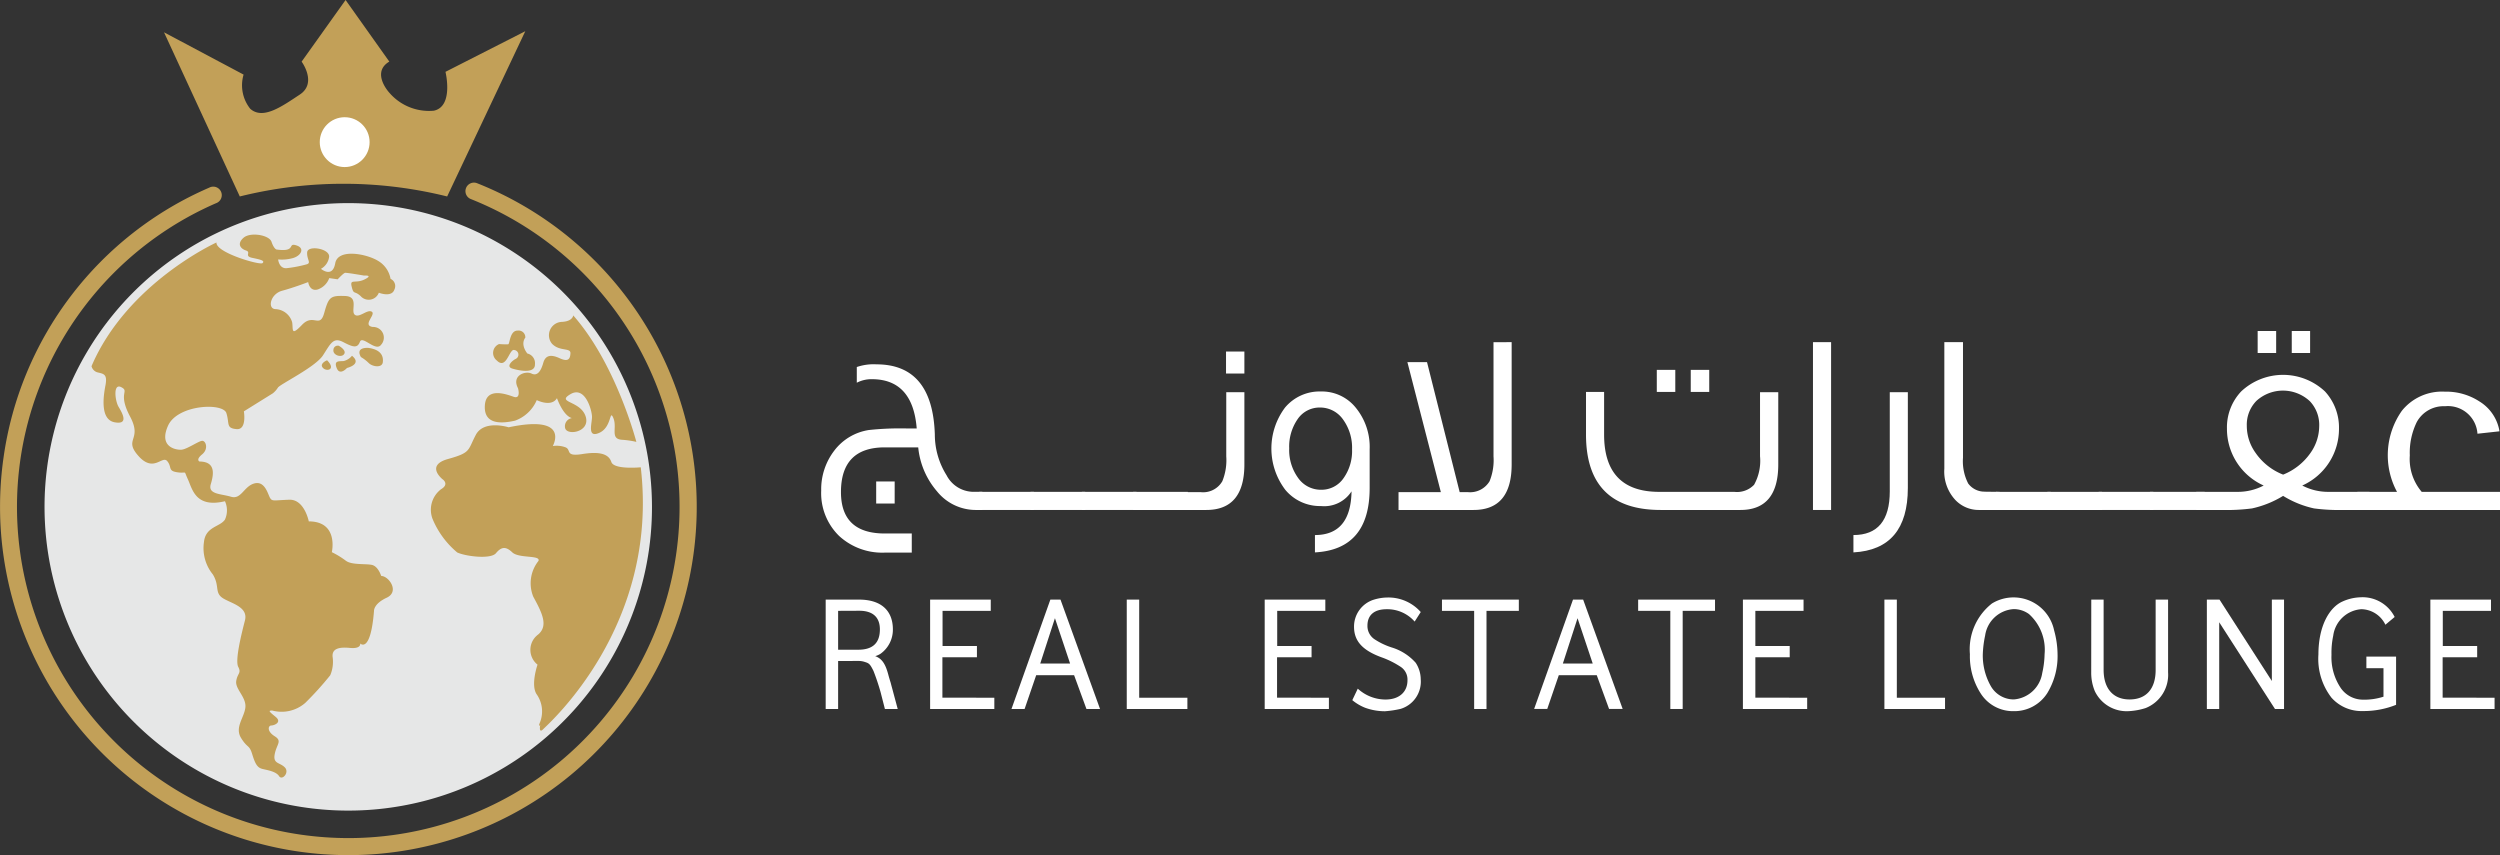 <svg xmlns="http://www.w3.org/2000/svg" width="160.794" height="55" viewBox="0 0 160.794 55">
  <rect x="0" y="0" width="160.794" height="55" fill="#333333" stroke="none"/>
  <g id="Group_392" data-name="Group 392" transform="translate(-45 -45)">
    <g id="Group_378" data-name="Group 378">
      <path id="Path_433" data-name="Path 433" d="M108.181,77.8h-.449a3.207,3.207,0,0,1-2.468-1.2,5.082,5.082,0,0,1-1.206-2.826h-2.151q-2.817,0-2.818,2.875,0,2.664,2.818,2.664h1.736v1.23h-1.736a4.092,4.092,0,0,1-2.94-1.075,3.84,3.84,0,0,1-1.149-2.908,4.081,4.081,0,0,1,.839-2.574,3.444,3.444,0,0,1,2.232-1.329,19.044,19.044,0,0,1,2.436-.1h.636q-.253-3.169-2.892-3.169a2.061,2.061,0,0,0-.962.228v-1.01a3.313,3.313,0,0,1,1.263-.172q3.609,0,3.756,4.506a4.937,4.937,0,0,0,.757,2.631,1.963,1.963,0,0,0,1.629,1.059h.669Zm-5.638-.416h-1.189V75.967h1.189Z" fill="#fff"/>
      <path id="Path_434" data-name="Path 434" d="M111.5,77.8h-3.519V76.635H111.5Z" fill="#fff"/>
      <path id="Path_435" data-name="Path 435" d="M114.8,77.8h-3.52V76.635h3.52Z" fill="#fff"/>
      <path id="Path_436" data-name="Path 436" d="M118.1,77.8h-3.519V76.635H118.1Z" fill="#fff"/>
      <path id="Path_437" data-name="Path 437" d="M121.4,77.8h-3.52V76.635h3.52Z" fill="#fff"/>
      <path id="Path_438" data-name="Path 438" d="M125.036,70.224v4.643q0,2.933-2.452,2.933h-1.45V76.651H122.2a1.427,1.427,0,0,0,1.417-.7,3.587,3.587,0,0,0,.253-1.6V70.224Zm0-1.2h-1.181V67.608h1.181Z" fill="#fff"/>
      <path id="Path_439" data-name="Path 439" d="M133.093,76.383q0,3.958-3.519,4.146V79.413q2.305,0,2.354-2.811a2.09,2.09,0,0,1-1.971.946,2.9,2.9,0,0,1-2.282-1.035,4.389,4.389,0,0,1-.024-5.3,2.9,2.9,0,0,1,2.306-1.034,2.8,2.8,0,0,1,2.248,1.05,3.98,3.98,0,0,1,.888,2.673ZM131.961,73.9a3.085,3.085,0,0,0-.57-1.906,1.8,1.8,0,0,0-1.5-.783,1.706,1.706,0,0,0-1.443.766,3.094,3.094,0,0,0-.529,1.858,3.048,3.048,0,0,0,.57,1.9,1.782,1.782,0,0,0,1.483.765,1.716,1.716,0,0,0,1.45-.757A3.01,3.01,0,0,0,131.961,73.9Z" fill="#fff"/>
      <path id="Path_440" data-name="Path 440" d="M142.226,67.006v7.861q0,2.933-2.452,2.933H134.95V76.651h2.722l-2.151-8.358h1.262l2.1,8.358h.505a1.459,1.459,0,0,0,1.418-.7,3.6,3.6,0,0,0,.253-1.6v-7.34Z" fill="#fff"/>
      <path id="Path_441" data-name="Path 441" d="M159.374,70.224v4.643q0,2.933-2.436,2.933h-5.124q-4.806,0-4.806-4.855V70.207h1.164v2.738q0,3.69,3.544,3.69h4.831a1.516,1.516,0,0,0,1.271-.456,3.159,3.159,0,0,0,.383-1.833V70.224Zm-6.623-.017h-1.19V68.79h1.19Zm2.183,0h-1.189V68.79h1.189Z" fill="#fff"/>
      <path id="Path_442" data-name="Path 442" d="M162.771,77.8h-1.165V67.006h1.165Z" fill="#fff"/>
      <path id="Path_443" data-name="Path 443" d="M167.708,70.224v6.159q0,3.958-3.5,4.146V79.413q2.339,0,2.338-2.811V70.224Z" fill="#fff"/>
      <path id="Path_444" data-name="Path 444" d="M173.607,77.8h-1.32a2.072,2.072,0,0,1-1.516-.635,2.682,2.682,0,0,1-.716-2.021V67.006h1.2v7.438a3.122,3.122,0,0,0,.334,1.653,1.3,1.3,0,0,0,.953.522c.055,0,.144.008.269.008l.8.008Z" fill="#fff"/>
      <path id="Path_445" data-name="Path 445" d="M176.9,77.8h-3.52V76.635h3.52Z" fill="#fff"/>
      <path id="Path_446" data-name="Path 446" d="M180.2,77.8h-3.52V76.635h3.52Z" fill="#fff"/>
      <path id="Path_447" data-name="Path 447" d="M183.5,77.8h-3.52V76.635h3.52Z" fill="#fff"/>
      <path id="Path_448" data-name="Path 448" d="M186.8,77.8h-3.52V76.635h3.52Z" fill="#fff"/>
      <path id="Path_449" data-name="Path 449" d="M197.4,77.8h-1.653a12.315,12.315,0,0,1-1.915-.1,6.373,6.373,0,0,1-1.988-.806,6.457,6.457,0,0,1-2,.806,12.474,12.474,0,0,1-1.931.1h-1.654V76.635H188.9a3.59,3.59,0,0,0,1.695-.407,3.993,3.993,0,0,1-2.363-3.65,3.372,3.372,0,0,1,.913-2.4,3.938,3.938,0,0,1,5.393,0,3.427,3.427,0,0,1,.9,2.4,3.99,3.99,0,0,1-2.362,3.65,3.586,3.586,0,0,0,1.694.407H197.4Zm-5.556-2.273a3.9,3.9,0,0,0,1.736-1.36,3.026,3.026,0,0,0,.586-1.76,2.214,2.214,0,0,0-.6-1.6,2.535,2.535,0,0,0-3.438-.024,2.186,2.186,0,0,0-.619,1.6,2.973,2.973,0,0,0,.57,1.752A3.854,3.854,0,0,0,191.846,75.527Zm-.447-7.821h-1.19V66.289h1.19Zm2.183,0H192.4V66.289h1.181Z" fill="#fff"/>
      <path id="Path_450" data-name="Path 450" d="M205.794,77.8h-9.173V76.635h2.549a4.964,4.964,0,0,1,.318-5.222,3.31,3.31,0,0,1,2.754-1.222,3.917,3.917,0,0,1,2.24.636,2.77,2.77,0,0,1,1.279,1.914l-1.417.155a1.9,1.9,0,0,0-2.086-1.768,1.964,1.964,0,0,0-1.817,1.018,4.5,4.5,0,0,0-.448,2.151,3.254,3.254,0,0,0,.766,2.338h5.035Z" fill="#fff"/>
    </g>
    <g id="Group_379" data-name="Group 379">
      <path id="Path_451" data-name="Path 451" d="M98.906,87.514V90.6h-.8V83.565h2.141c1.487,0,2.181.763,2.181,1.919a1.9,1.9,0,0,1-.784,1.557,1.274,1.274,0,0,1-.352.161c.472.171.673.563.844,1.2q.06.227.151.513c.05.2.11.4.16.6l.292,1.085h-.824l-.282-1.1c-.14-.492-.291-.934-.452-1.346-.211-.422-.271-.492-.542-.573a1.25,1.25,0,0,0-.422-.07Zm0-3.226v2.5h1.3c.924,0,1.386-.432,1.386-1.306,0-.8-.472-1.2-1.326-1.2Z" fill="#fff"/>
      <path id="Path_452" data-name="Path 452" d="M108.953,89.875V90.6h-4.13V83.565h3.9v.723h-3.1v2.261h2.211v.724h-2.221v2.6Z" fill="#fff"/>
      <path id="Path_453" data-name="Path 453" d="M111.645,88.428,110.9,90.6h-.844l2.5-7.034h.653l2.543,7.034h-.874l-.794-2.171Zm2.18-.753-.974-2.914-.945,2.914Z" fill="#fff"/>
      <path id="Path_454" data-name="Path 454" d="M121.37,89.875V90.6h-3.9V83.565h.8v6.31Z" fill="#fff"/>
      <path id="Path_455" data-name="Path 455" d="M130.472,89.875V90.6h-4.13V83.565h3.9v.723h-3.095v2.261h2.21v.724h-2.22v2.6Z" fill="#fff"/>
      <path id="Path_456" data-name="Path 456" d="M132.329,89.292a2.647,2.647,0,0,0,1.779.7c.934,0,1.417-.533,1.417-1.226a.98.98,0,0,0-.433-.874,5.786,5.786,0,0,0-1.145-.583c-1.316-.462-1.859-1.075-1.859-2a1.812,1.812,0,0,1,1.236-1.728,3.089,3.089,0,0,1,.915-.151,2.773,2.773,0,0,1,2.14.935l-.392.613a2.341,2.341,0,0,0-1.8-.794c-.794,0-1.236.371-1.236,1.055a1.02,1.02,0,0,0,.483.894,4.5,4.5,0,0,0,1.085.512,3.376,3.376,0,0,1,1.537.985,1.968,1.968,0,0,1,.322,1.056,1.831,1.831,0,0,1-1.3,1.909,6.6,6.6,0,0,1-1,.151,3.736,3.736,0,0,1-1.266-.221,3.032,3.032,0,0,1-.835-.493Z" fill="#fff"/>
      <path id="Path_457" data-name="Path 457" d="M140.608,84.288V90.6h-.794V84.288h-2.07v-.723h4.944v.723Z" fill="#fff"/>
      <path id="Path_458" data-name="Path 458" d="M145.258,88.428l-.743,2.171h-.844l2.5-7.034h.653l2.542,7.034h-.874l-.793-2.171Zm2.181-.753-.975-2.914-.944,2.914Z" fill="#fff"/>
      <path id="Path_459" data-name="Path 459" d="M153.226,84.288V90.6h-.795V84.288h-2.069v-.723h4.944v.723Z" fill="#fff"/>
      <path id="Path_460" data-name="Path 460" d="M161.233,89.875V90.6H157.1V83.565H161v.723h-3.1v2.261h2.21v.724H157.9v2.6Z" fill="#fff"/>
      <path id="Path_461" data-name="Path 461" d="M170.1,89.875V90.6h-3.9V83.565h.8v6.31Z" fill="#fff"/>
      <path id="Path_462" data-name="Path 462" d="M174.523,90.74a2.465,2.465,0,0,1-2.14-1.156,4.426,4.426,0,0,1-.683-2.512,3.736,3.736,0,0,1,1.416-3.256,2.665,2.665,0,0,1,4,1.728,5.95,5.95,0,0,1,.221,1.528,4.578,4.578,0,0,1-.663,2.512A2.51,2.51,0,0,1,174.523,90.74Zm0-.754a2.006,2.006,0,0,0,1.829-1.7,5.914,5.914,0,0,0,.151-1.215,3.089,3.089,0,0,0-1-2.573,1.669,1.669,0,0,0-.985-.322,1.981,1.981,0,0,0-1.839,1.7,6.8,6.8,0,0,0-.15,1.2,3.982,3.982,0,0,0,.492,2.01A1.7,1.7,0,0,0,174.523,89.986Z" fill="#fff"/>
      <path id="Path_463" data-name="Path 463" d="M179.506,83.565h.794v4.522c0,1.195.612,1.9,1.668,1.9s1.678-.663,1.678-1.9V83.565h.8v4.682a2.3,2.3,0,0,1-1.437,2.291,4.285,4.285,0,0,1-1.066.2,2.267,2.267,0,0,1-2.21-1.287,3.065,3.065,0,0,1-.231-1.206Z" fill="#fff"/>
      <path id="Path_464" data-name="Path 464" d="M187.734,85.022V90.6h-.794V83.565h.814L191.12,88.8V83.565h.784V90.6h-.583Z" fill="#fff"/>
      <path id="Path_465" data-name="Path 465" d="M198.423,85.182a1.752,1.752,0,0,0-1.547-1,1.965,1.965,0,0,0-1.809,1.709,5.269,5.269,0,0,0-.111,1.226,3.547,3.547,0,0,0,.6,2.14,1.736,1.736,0,0,0,1.417.744,4.023,4.023,0,0,0,1.327-.191V87.976H197.2v-.743h1.91v3.1a5.618,5.618,0,0,1-2.141.4,2.581,2.581,0,0,1-2.01-.855,4.084,4.084,0,0,1-.844-2.783c0-1.849.714-3.035,1.548-3.407a3.024,3.024,0,0,1,1.145-.271,2.31,2.31,0,0,1,2.211,1.266Z" fill="#fff"/>
      <path id="Path_466" data-name="Path 466" d="M205.445,89.875V90.6h-4.13V83.565h3.9v.723h-3.1v2.261h2.211v.724h-2.221v2.6Z" fill="#fff"/>
    </g>
    <g id="Group_381" data-name="Group 381">
      <g id="Group_380" data-name="Group 380">
        <path id="Path_467" data-name="Path 467" d="M78.785,47.008,73.652,49.62s.545,2.226-.75,2.5a3.36,3.36,0,0,1-2.862-1.158c-.364-.409-.985-1.42,0-2L67.227,45,64.4,48.964s1.014,1.372-.115,2.117-2.374,1.654-3.195.91a2.426,2.426,0,0,1-.423-2.193l-5.118-2.72,4.874,10.558a27.646,27.646,0,0,1,13.337,0Z" fill="#c2a058"/>
      </g>
      <circle id="Ellipse_17" data-name="Ellipse 17" cx="1.603" cy="1.603" r="1.603" transform="translate(65.566 52.539)" fill="#fff"/>
    </g>
    <g id="Group_391" data-name="Group 391">
      <path id="Path_468" data-name="Path 468" d="M70.18,58.263A19.536,19.536,0,1,0,86.738,80.378,19.557,19.557,0,0,0,70.18,58.263Z" fill="#e6e7e7"/>
      <g id="Group_390" data-name="Group 390">
        <g id="Group_382" data-name="Group 382">
          <path id="Path_469" data-name="Path 469" d="M59.469,77.238a1.419,1.419,0,0,1,0,1.179c-.31.475-1.241.445-1.349,1.434a2.68,2.68,0,0,0,.566,2.09c.45.723.11,1.159.614,1.509s1.687.554,1.454,1.456-.647,2.574-.43,2.987-.058.407-.131.916.649,1.029.59,1.678-.7,1.285-.283,1.969.528.422.717,1.038.324.878.658.961.878.16,1.076.466.694-.247.36-.572-.766-.214-.64-.854.5-.828-.008-1.144-.422-.684-.213-.689.689-.213.286-.548-.528-.422-.217-.412a2.311,2.311,0,0,0,2.114-.493,20.465,20.465,0,0,0,1.607-1.778,2.211,2.211,0,0,0,.161-1.12c-.092-.567.345-.712,1.1-.639s.665-.286.665-.286.664.685.889-2.089c0,0-.038-.456.815-.853s.132-1.4-.352-1.4c0,0-.189-.616-.591-.709s-1.319.019-1.693-.278a5.488,5.488,0,0,0-.891-.543s.457-1.978-1.482-1.98c0,0-.28-1.426-1.255-1.393s-1.091.12-1.232-.108-.324-1.12-1.008-.941-.844,1.056-1.508.857-1.5-.147-1.3-.811.312-1.445-.726-1.455c0,0-.262-.107.17-.461s.234-.9-.014-.868-.98.552-1.329.571-1.464-.176-.852-1.543,3.541-1.5,3.754-.811-.035.965.649,1.029.476-1.144.476-1.144L62.544,70.3a1.462,1.462,0,0,0,.33-.368c.136-.223,2.406-1.317,2.9-2.078s.655-1.187,1.3-.852.911.408,1.076-.019,1.013.665,1.358.195a.686.686,0,0,0-.528-1.149c-.712-.1.219-.8-.067-.98s-.824.436-1.1.188.306-1.168-.625-1.2-1.047.057-1.334,1.09-.694,0-1.427.765-.562.3-.635-.161a1.165,1.165,0,0,0-1.09-.849c-.514-.039-.31-.98.447-1.183s1.673-.556,1.673-.556.082.635.626.471a1.21,1.21,0,0,0,.728-.727l.543.078s.368-.4.475-.417,1.222.176,1.222.176.63-.048.034.247-.96-.068-.83.47.174.233.572.6a.694.694,0,0,0,1.173-.213s.82.326,1-.2a.51.51,0,0,0-.246-.694,1.677,1.677,0,0,0-.8-1.155c-.732-.451-2.584-.822-2.759.158s-.917.353-.917.353a1.029,1.029,0,0,0,.524-.756c.078-.543-1.376-.787-1.411-.307s.315.7-.078.786a8.112,8.112,0,0,1-1.246.236c-.49.034-.543-.563-.543-.563a2.652,2.652,0,0,0,.912-.076c.538-.131.854-.64.257-.829s.039.455-1.285.265c0,0-.165-.058-.31-.495s-1.362-.646-1.8-.258-.2.7.16.819-.156.359.416.476.805.185.645.335-3.02-.676-2.962-1.326c0,0-5.743,2.6-8.036,7.955a.55.55,0,0,0,.426.408c.368.087.606.122.47.829s-.351,2.2.594,2.372.471-.625.248-1-.367-1.543.181-1.256-.258.344.56,1.882-.447,1.425.537,2.536,1.532-.057,1.856.336.014.626.659.719.374-.189.664.441S57.567,77.693,59.469,77.238Z" fill="#c2a058"/>
        </g>
        <g id="Group_383" data-name="Group 383">
          <path id="Path_470" data-name="Path 470" d="M66.037,68.171s-.514.2-.277.48S66.643,68.778,66.037,68.171Z" fill="#c2a058"/>
        </g>
        <g id="Group_384" data-name="Group 384">
          <path id="Path_471" data-name="Path 471" d="M66.794,67.241a.277.277,0,0,0-.349.262c-.049.339.514.524.688.272S66.794,67.241,66.794,67.241Z" fill="#c2a058"/>
        </g>
        <g id="Group_385" data-name="Group 385">
          <path id="Path_472" data-name="Path 472" d="M67.638,67.882a.991.991,0,0,1-.534.339c-.281.029-.65-.059-.447.455s.66-.009.66-.009S68.321,68.43,67.638,67.882Z" fill="#c2a058"/>
        </g>
        <g id="Group_386" data-name="Group 386">
          <path id="Path_473" data-name="Path 473" d="M68.714,67.378s-.887-.092-.5.587a2.5,2.5,0,0,1,.5.383c.242.243.853.331.906-.043S69.529,67.5,68.714,67.378Z" fill="#c2a058"/>
        </g>
        <g id="Group_387" data-name="Group 387">
          <path id="Path_474" data-name="Path 474" d="M77.715,72.483s-1.59-.506-2.115.492-.3,1.135-1.781,1.546-.36,1.3-.36,1.3.475.311-.092.645a1.658,1.658,0,0,0-.55,1.9,5.609,5.609,0,0,0,1.594,2.169c.552.253,2.152.448,2.487.046s.621-.465,1.048-.057,1.847.161,1.687.554A2.3,2.3,0,0,0,79.3,83.38c.576,1.053.978,1.872.308,2.434a1.22,1.22,0,0,0-.036,1.935s-.471,1.353-.035,1.935a1.916,1.916,0,0,1,.2,1.76c-.16.393.01.175.01.175s-.122.606.2.271,7.464-6.617,6.265-16.835c0,0-1.722.168-1.891-.341s-.731-.694-1.866-.511-.689-.272-1.081-.432a1.649,1.649,0,0,0-.82-.083S81.716,71.637,77.715,72.483Z" fill="#c2a058"/>
        </g>
        <g id="Group_388" data-name="Group 388">
          <path id="Path_475" data-name="Path 475" d="M78.318,69.971s.208.723-.286.548-1.779-.637-1.848.566,1.007,1.184,1.939.971a2.4,2.4,0,0,0,1.4-1.322s.935.48,1.3-.125c0,0,.391,1.13.959,1.281a.53.53,0,0,0-.437.63c.1.533,1.658.273,1.319-.746s-1.919-.865-.973-1.422,1.376,1.03,1.385,1.447-.34,1.406.475,1.038.641-1.571.9-.945-.224,1.319.527,1.392a5.723,5.723,0,0,1,.95.137s-1.29-5-4.061-8.136c0,0-.02.378-.718.417a.86.86,0,0,0-.651,1.4c.48.519,1.212.243,1.192.621s-.151.568-.7.315-.907-.2-1.048.3-.369.882-.757.688S77.883,69.147,78.318,69.971Z" fill="#c2a058"/>
        </g>
        <g id="Group_389" data-name="Group 389">
          <path id="Path_476" data-name="Path 476" d="M77.1,67.129a.615.615,0,0,0-.152,1.052c.635.645.806-.785,1.136-.668a.3.3,0,0,1,.091.567c-.223.106-.659.494-.228.625s1.474.351,1.46-.275a.64.64,0,0,0-.489-.694s-.475-.553-.13-1.023a.435.435,0,0,0-.49-.451c-.519-.006-.5.862-.612.882A5.184,5.184,0,0,1,77.1,67.129Z" fill="#c2a058"/>
        </g>
      </g>
    </g>
    <path id="Path_477" data-name="Path 477" d="M67.416,100A22.407,22.407,0,0,1,45.23,74.413,22.291,22.291,0,0,1,58.454,57.071a.548.548,0,1,1,.439,1A21.3,21.3,0,0,0,64.37,98.686a21.647,21.647,0,0,0,3.046.218,21.306,21.306,0,0,0,7.869-41.1.548.548,0,1,1,.406-1.018A22.4,22.4,0,0,1,67.416,100Z" fill="#c2a058"/>
  </g>
</svg>
